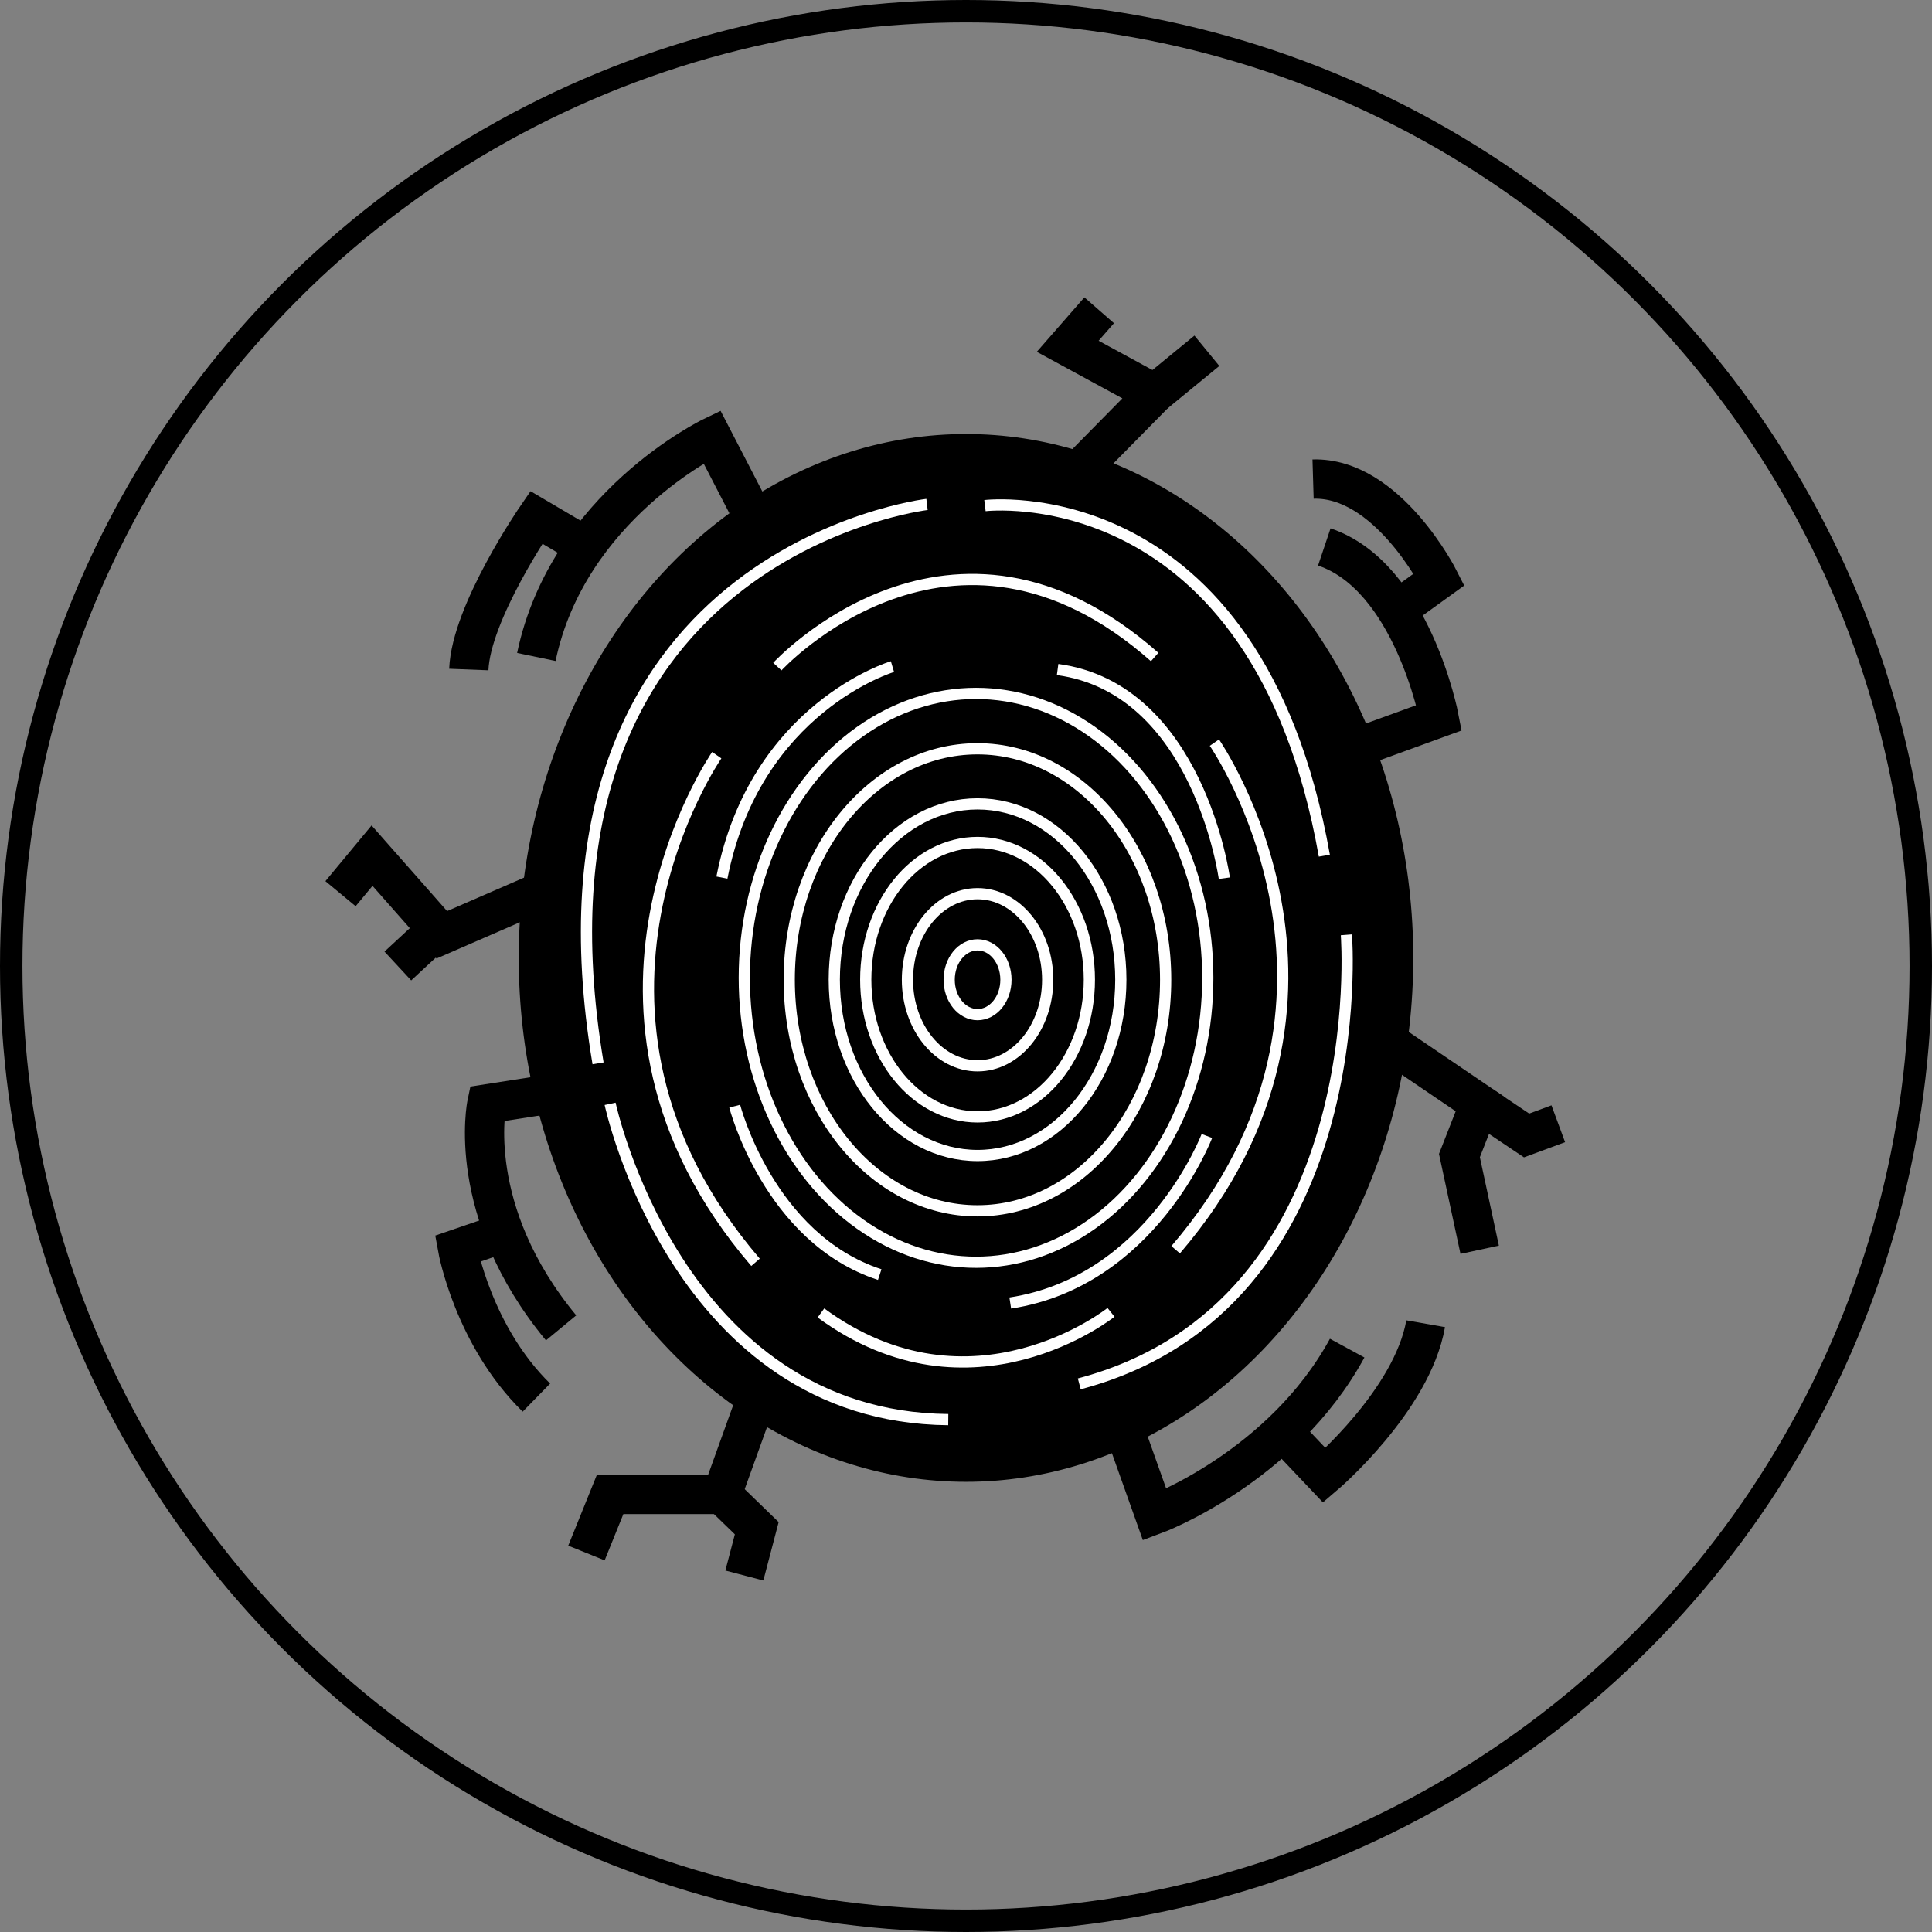 <?xml version="1.0" encoding="UTF-8"?>
<svg id="Layer_1" data-name="Layer 1" xmlns="http://www.w3.org/2000/svg" viewBox="0 0 344.4 344.4">
  <rect x="0" y="0" width="344.4" height="344.4" fill="#808080" stroke="none"/>
  <defs>
    <style>
      .cls-1 {
        stroke-width: 4px;
      }

      .cls-1, .cls-2, .cls-3, .cls-4 {
        stroke-miterlimit: 10;
      }

      .cls-1, .cls-2, .cls-4 {
        stroke: #000;
      }

      .cls-1, .cls-3, .cls-4 {
        fill: none;
      }

      .cls-3 {
        stroke: #fff;
        stroke-width: 2px;
      }

      .cls-4 {
        stroke-width: 7px;
      }
    </style>
  </defs>
  <ellipse class="cls-2" cx="172.2" cy="170.76" rx="79.23" ry="92.89"/>
  <path class="cls-3" d="m165.25,89.92s-73.85,8.68-58.64,99.63"/>
  <path class="cls-3" d="m240.01,166.64s5.15,66.09-47.62,80.05"/>
  <path class="cls-3" d="m108.76,196.77s11.9,55.83,60.28,56.29"/>
  <path class="cls-3" d="m175.58,90.13s48.4-5.8,60.5,62.4"/>
  <path class="cls-3" d="m138.57,118.83s31-33.78,67.26-1.71"/>
  <path class="cls-3" d="m198.05,233.94s-24.82,19.83-51.71.11"/>
  <path class="cls-3" d="m127.77,134.62s-31.55,45.57,6.91,90.4"/>
  <path class="cls-3" d="m216.48,132.38s31.55,45.57-6.91,90.4"/>
  <path class="cls-3" d="m218.25,156.55s-4.6-33.8-29.72-37.2"/>
  <path class="cls-3" d="m159.09,118.83s-24.45,7.27-30.4,37.61"/>
  <path class="cls-3" d="m130.97,197.19s6.07,23.56,25.85,30.02"/>
  <path class="cls-3" d="m215.14,202.5s-9.86,25.91-35.05,29.78"/>
  <ellipse class="cls-3" cx="173.99" cy="174.31" rx="41.31" ry="50.7"/>
  <ellipse class="cls-3" cx="174.24" cy="174.66" rx="33.55" ry="41.18"/>
  <ellipse class="cls-3" cx="174.26" cy="174.64" rx="25.54" ry="31.34"/>
  <ellipse class="cls-3" cx="174.26" cy="174.64" rx="19.93" ry="24.46"/>
  <ellipse class="cls-3" cx="174.26" cy="174.65" rx="12.5" ry="15.34"/>
  <ellipse class="cls-3" cx="174.26" cy="174.65" rx="5.06" ry="6.22"/>
  <path class="cls-4" d="m133.15,89.92l-6.24-12.05s-25.68,12.35-31.3,39.24"/>
  <path class="cls-4" d="m98.42,194.97l-11.64,1.81s-4.01,19.06,13.24,39.93"/>
  <path class="cls-4" d="m199.8,253.06l6.03,16.96s22.74-8.43,34.32-29.7"/>
  <path class="cls-4" d="m244.37,132.38l12.17-4.43s-4.82-25.19-20.47-30.45"/>
  <polyline class="cls-4" points="134.9 249.15 128.69 266.4 108.76 266.4 104.54 276.84"/>
  <polyline class="cls-4" points="132.69 280.85 134.9 272.42 128.69 266.4"/>
  <polyline class="cls-4" points="248.12 186.14 263.77 196.77 260.16 205.99 263.77 222.78"/>
  <polyline class="cls-4" points="277.78 200.32 272.13 202.41 264.17 197.07"/>
  <polyline class="cls-4" points="95.61 159.31 78.76 166.64 66.32 152.53 60.7 159.31"/>
  <line class="cls-4" x1="70.92" y1="172.2" x2="80.21" y2="163.59"/>
  <polyline class="cls-4" points="192.39 83.8 205.83 70.16 190.33 61.73 195.94 55.31"/>
  <line class="cls-4" x1="215.14" y1="62.53" x2="205.83" y2="70.16"/>
  <path class="cls-4" d="m104.54,97.49l-8.93-5.26s-11.64,16.92-12.04,27.12"/>
  <path class="cls-4" d="m88.39,220.25l-6.82,2.34s2.81,15.56,14.05,26.55"/>
  <path class="cls-4" d="m248.99,108.74l7.55-5.45s-9.23-18.29-22.47-17.89"/>
  <path class="cls-4" d="m228.66,255.17l7.42,7.83s15.65-13.32,18.06-27.03"/>
  <circle class="cls-1" cx="172.2" cy="172.2" r="170.2"/>
</svg>